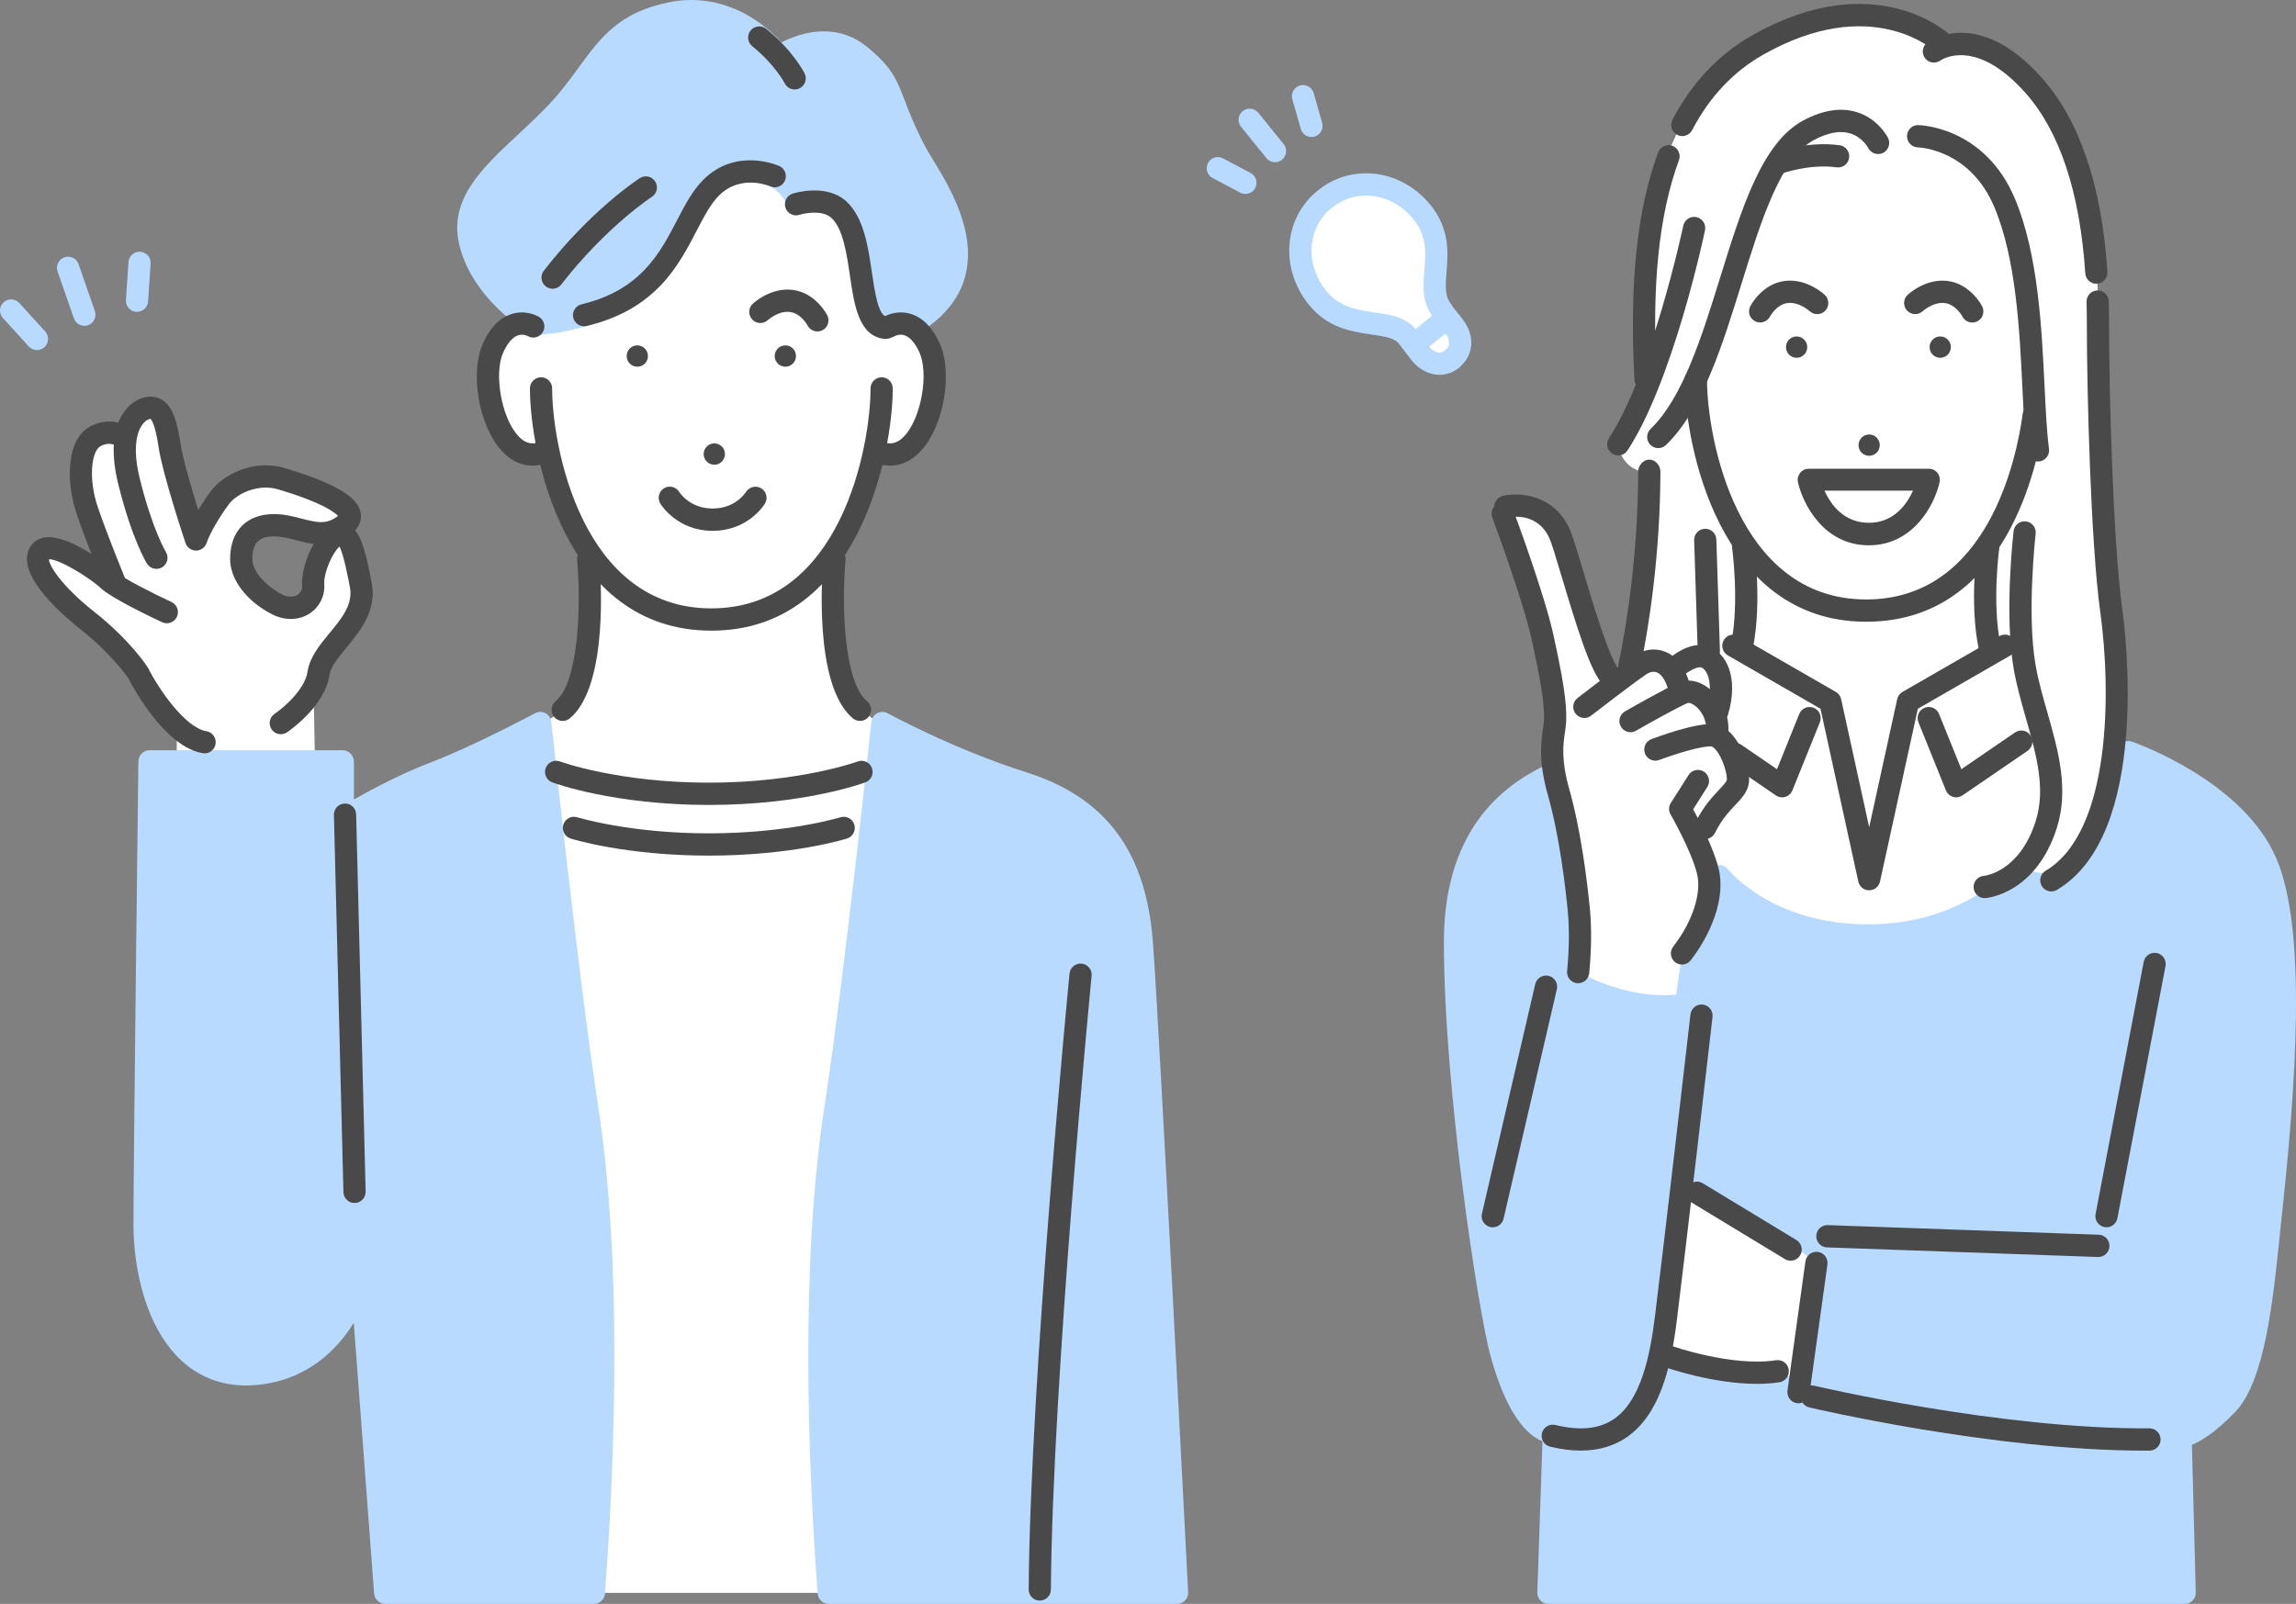 <svg width="395" height="276" viewBox="0 0 395 276" fill="none" xmlns="http://www.w3.org/2000/svg">
<rect x="0" y="0" width="395" height="276" fill="#808080" stroke="none"/>
<g clip-path="url(#clip0_5029_5320)">
<path d="M152.374 56.414C152.374 56.414 152.043 29.255 135.115 26.004C118.187 22.753 91.751 56.176 91.751 56.176C91.751 56.176 84.117 53.066 83.959 66.95C83.8 80.835 94.47 78.137 94.47 78.137C94.47 78.137 96.498 89.675 101.461 95.271C101.461 95.271 104.013 121.252 92.951 124.429L102.183 274.108H143.3L152.376 124.732C152.376 124.732 140.612 122.603 143.919 94.338C143.919 94.338 147.94 88.683 150.448 77.377C150.448 77.377 157.415 81.42 160.439 68.572C163.464 55.722 154.661 53.844 152.376 56.412L152.374 56.414Z" fill="white"/>
<path d="M30.411 124.984V131.078H54.187L53.947 118.38C53.947 118.38 54.657 113.21 58.338 109.961C62.02 106.711 64.336 101.312 59.356 92.223C59.356 92.223 54.95 93.294 54.377 98.66C53.803 104.028 51.985 105.293 47.64 103.989C43.297 102.685 39.035 95.532 44.221 90.962C49.408 86.391 55.272 96.605 60.173 88.719C60.173 88.719 58.824 85.108 50.01 82.874C41.195 80.641 37.709 84.118 33.721 92.827L29.168 76.666C29.168 76.666 26.744 62.939 21.457 75.336C21.457 75.336 16.68 72.912 14.514 78.214C12.348 83.516 19.68 100.079 19.68 100.079C19.68 100.079 9.449 92.284 7.078 94.801C4.706 97.317 11.564 104.399 16.445 107.951C21.326 111.502 26.31 121.783 30.409 124.981L30.411 124.984Z" fill="white"/>
<path d="M335.623 7.738C335.623 7.738 322.665 -3.023 305.915 5.936C289.165 14.894 281.596 27.39 283.088 65.231L278.406 76.448C278.406 76.448 278.707 81.061 283.745 81.331C283.745 81.331 283.496 103.128 279.548 116.327L277.659 116.936C277.659 116.936 275.073 113.789 272.439 105.076C269.806 96.362 270.052 86.081 258.977 87.195C258.977 87.195 267.038 115.199 267.127 123.579C267.215 131.959 270.635 171.694 270.635 171.694C270.635 171.694 289.739 178.595 317.821 173.995C345.903 169.394 362.943 154.582 364.167 126.525C364.167 126.525 364.087 105.741 361.872 88.973C359.659 72.206 360.882 51.897 360.882 51.897C360.882 51.897 362.023 9.017 335.624 7.738H335.623Z" fill="white"/>
<path d="M160.546 27.553C160.013 26.684 159.552 25.933 159.257 25.374C157.356 21.761 156.412 19.284 155.652 17.294C154.284 13.707 153.458 11.541 149.092 8.007C146.95 6.272 144.47 5.393 141.719 5.393C138.7 5.393 136.031 6.478 134.446 7.299C132.225 4.865 126.804 0 118.948 0C117.687 0 116.404 0.129 115.131 0.384C106.493 2.112 103.295 6.492 99.593 11.566C98.06 13.666 96.475 15.838 94.322 18.109C92.651 19.87 90.864 21.534 89.135 23.143C82.959 28.892 77.127 34.323 79.019 42.149C81.293 51.557 90.655 57.109 91.052 57.34C91.347 57.512 91.674 57.595 92.024 57.6C98.555 57.557 110.613 54.026 115.752 46.578C117.36 44.247 118.44 41.817 119.391 39.672C121.264 35.452 122.618 32.402 126.821 31.448C127.584 31.275 128.324 31.185 129.018 31.185C133.379 31.185 135.147 34.681 135.214 34.818C135.553 35.535 136.297 35.965 137.083 35.911C137.424 35.886 137.755 35.872 138.073 35.872C145.02 35.872 146.164 41.867 146.937 49.701C147.718 57.608 151.489 58.271 152.238 58.325C152.284 58.328 152.328 58.33 152.373 58.33C152.928 58.33 153.459 58.086 153.823 57.66C154.188 57.233 154.558 57.043 155.027 57.043C155.597 57.043 156.096 57.318 156.097 57.318C156.713 57.694 157.486 57.691 158.097 57.31C173.09 47.995 164.298 33.668 160.544 27.552L160.546 27.553Z" fill="#B8DAFF"/>
<path d="M94.849 124.229C94.781 123.595 94.405 123.037 93.846 122.738C93.284 122.439 92.614 122.439 92.052 122.738C91.944 122.796 81.22 128.509 74.09 131.201C69.257 133.026 64.023 135.8 60.889 137.57V131.079C60.889 130.02 60.003 129.103 58.948 129.103H25.72C24.674 129.103 23.823 129.976 23.809 131.025C23.802 131.706 22.963 199.339 22.963 210.62C22.963 217.215 24.435 223.759 27.001 228.564C30.778 235.635 36.822 239.051 44.305 238.32C52.91 237.483 58.008 232.238 60.864 227.644L64.362 274.239C64.437 275.239 65.268 276 66.266 276H102.18C103.18 276 104.01 275.239 104.084 274.237C105.821 250.786 107.028 217.218 102.921 190.454C99.509 168.218 94.892 124.665 94.847 124.228L94.849 124.229Z" fill="#B8DAFF"/>
<path d="M204.404 274.011C204.354 273.021 199.34 174.883 198.333 161.98C197.123 146.455 190.2 137.212 176.546 132.892C164.014 128.927 152.837 122.81 152.724 122.749C152.165 122.441 151.486 122.434 150.92 122.732C150.354 123.029 149.973 123.59 149.906 124.229C149.859 124.666 145.244 168.226 141.832 190.462C137.724 217.226 138.932 250.787 140.669 274.239C140.743 275.241 141.573 276.002 142.573 276.002H202.495C203.018 276.002 203.518 275.799 203.88 275.418C204.241 275.038 204.431 274.538 204.404 274.012V274.011Z" fill="#B8DAFF"/>
<path d="M391.617 147.709C385.886 134.384 367.545 127.896 366.768 127.626C366.259 127.45 365.699 127.497 365.227 127.756C364.755 128.016 364.414 128.463 364.288 128.989C364.255 129.128 360.918 142.846 356.329 147.952C354.959 149.475 353.398 150.249 351.688 150.249C349.666 150.249 348.062 149.193 348.056 149.19C347.231 148.622 346.109 148.789 345.484 149.574C345.409 149.668 337.728 159.066 321.378 159.066C305.028 159.066 297.581 149.956 297.273 149.574C296.763 148.934 295.904 148.69 295.138 148.965C294.37 149.241 293.86 149.975 293.871 150.794C293.978 159.747 290.125 163.212 289.978 163.34C289.613 163.644 289.373 164.073 289.307 164.545L288.363 171.156C287.633 171.233 286.884 171.256 286.125 171.256C279.329 171.256 273.07 168.177 270.7 166.851C270.888 165.361 271.302 162.365 272.139 157.155C273.542 148.421 267.968 133.725 267.73 133.102C267.537 132.597 267.14 132.2 266.637 132.004C266.136 131.808 265.574 131.836 265.092 132.077C254.019 137.63 248.406 147.742 248.406 162.131C248.406 187.33 254.322 225.541 256.369 233.121C259.233 243.725 262.903 247.053 265.361 248.023L264.479 274.045C264.461 274.564 264.654 275.056 265.015 275.429C265.374 275.803 265.871 276.001 266.388 276.001H375.851C376.367 276.001 376.861 275.805 377.22 275.435C377.579 275.064 377.775 274.57 377.76 274.053L377.093 248.64C378.67 247.981 381.192 246.466 384.532 242.992C389.635 237.681 391.055 223.822 392.197 212.686C392.311 211.568 392.421 210.497 392.529 209.49C394.925 187.284 396.987 160.196 391.617 147.71V147.709Z" fill="#B8DAFF"/>
<path d="M311.063 218.479L289.986 204.868L287.379 231.997C287.379 231.997 293.186 236.088 309.207 234.779L311.061 218.479H311.063Z" fill="white"/>
<path d="M303.152 236.954C291.23 236.954 286.48 233.704 286.284 233.565C285.721 233.169 285.414 232.5 285.479 231.813L288.085 204.683C288.149 204.017 288.553 203.434 289.152 203.141C289.751 202.85 290.459 202.893 291.019 203.255L312.096 216.865C312.707 217.26 313.043 217.969 312.96 218.695L311.104 234.995C311 235.904 310.27 236.613 309.361 236.687C307.212 236.863 305.123 236.953 303.151 236.953L303.152 236.954ZM289.404 230.902C291.138 231.675 295.417 233.122 303.151 233.122C304.54 233.122 305.993 233.076 307.488 232.983L309.029 219.448L291.585 208.182L289.403 230.902H289.404Z" fill="white"/>
<path d="M321.057 106.993C295.581 106.993 289.848 76.122 289.848 65.308C289.848 64.249 290.703 63.391 291.758 63.391C292.813 63.391 293.669 64.249 293.669 65.308C293.669 75.128 298.701 103.158 321.058 103.158C342.064 103.158 346.989 78.639 347.996 71.124C348.136 70.075 349.098 69.34 350.145 69.479C351.191 69.62 351.924 70.586 351.783 71.635C350.67 79.928 345.164 106.991 321.058 106.991L321.057 106.993Z" fill="#494949"/>
<path d="M335.601 59.449C335.445 58.447 334.509 57.765 333.512 57.922C332.514 58.079 331.832 59.018 331.987 60.02C332.144 61.022 333.079 61.706 334.078 61.55C335.076 61.393 335.76 60.454 335.601 59.451V59.449Z" fill="#494949"/>
<path d="M323.375 76.317C323.218 75.315 322.282 74.633 321.285 74.79C320.287 74.947 319.605 75.886 319.76 76.887C319.917 77.89 320.853 78.573 321.85 78.417C322.848 78.26 323.532 77.321 323.373 76.317H323.375Z" fill="#494949"/>
<path d="M307.28 59.449C307.437 58.447 308.373 57.765 309.37 57.922C310.368 58.079 311.05 59.018 310.895 60.02C310.738 61.022 309.802 61.706 308.804 61.55C307.804 61.393 307.124 60.454 307.28 59.451V59.449Z" fill="#494949"/>
<path d="M339.308 55.504C338.614 55.504 337.946 55.123 337.607 54.461C337.603 54.451 336.493 52.396 334.593 52.155C332.595 51.903 330.811 53.528 330.792 53.545C330.021 54.261 328.814 54.22 328.096 53.451C327.378 52.682 327.41 51.48 328.171 50.755C328.295 50.637 331.25 47.871 335.071 48.352C338.99 48.849 340.926 52.556 341.006 52.713C341.487 53.656 341.115 54.812 340.178 55.294C339.899 55.437 339.601 55.505 339.308 55.505V55.504Z" fill="#494949"/>
<path d="M302.808 55.495C302.512 55.495 302.211 55.424 301.929 55.278C301 54.791 300.631 53.649 301.111 52.711C301.191 52.554 303.128 48.847 307.045 48.35C310.862 47.869 313.821 50.637 313.945 50.753C314.71 51.483 314.741 52.696 314.016 53.463C313.291 54.227 312.089 54.262 311.323 53.542C311.279 53.501 309.514 51.903 307.523 52.153C305.625 52.394 304.514 54.451 304.503 54.471C304.158 55.121 303.493 55.494 302.807 55.494L302.808 55.495Z" fill="#494949"/>
<path d="M342.261 113.076C341.372 113.076 340.576 112.45 340.391 111.544C338.798 103.762 340.129 94.047 340.187 93.638C340.335 92.589 341.299 91.864 342.344 92.007C343.39 92.153 344.117 93.122 343.969 94.171C343.957 94.266 342.675 103.649 344.132 110.774C344.344 111.81 343.679 112.825 342.645 113.037C342.515 113.064 342.386 113.078 342.259 113.078L342.261 113.076Z" fill="#494949"/>
<path d="M299.715 112.943C299.591 112.943 299.466 112.93 299.339 112.905C298.304 112.697 297.633 111.687 297.84 110.649C299.26 103.525 297.991 94.264 297.978 94.171C297.831 93.124 298.56 92.154 299.604 92.007C300.649 91.859 301.615 92.589 301.762 93.638C301.818 94.044 303.133 103.644 301.586 111.403C301.405 112.313 300.607 112.944 299.715 112.944V112.943Z" fill="#494949"/>
<path d="M285.284 77.115C284.783 77.115 284.281 76.918 283.905 76.525C283.174 75.761 283.199 74.548 283.961 73.815C289.502 68.482 292.792 57.881 295.976 47.63C299.656 35.774 303.133 24.575 310.167 20.77C313.587 18.919 316.741 18.434 319.537 19.326C323.178 20.49 324.754 23.612 324.82 23.744C325.288 24.693 324.901 25.842 323.956 26.313C323.015 26.781 321.878 26.398 321.404 25.46C321.371 25.399 320.398 23.601 318.33 22.964C316.569 22.42 314.432 22.816 311.981 24.144C306.318 27.207 302.915 38.17 299.623 48.77C296.297 59.484 292.856 70.564 286.607 76.582C286.237 76.939 285.761 77.115 285.284 77.115Z" fill="#494949"/>
<path d="M350.614 79.414C349.671 79.414 348.851 78.715 348.724 77.752C348.318 74.707 348.136 70.972 347.926 66.645C347.448 56.815 346.851 44.581 343.125 35.688C338.962 25.753 330.303 25.372 329.937 25.361C328.886 25.33 328.054 24.451 328.081 23.395C328.107 22.341 328.94 21.503 330.026 21.528C330.491 21.539 341.496 21.909 346.647 34.203C350.635 43.72 351.249 56.328 351.741 66.459C351.948 70.7 352.127 74.361 352.509 77.246C352.65 78.295 351.915 79.259 350.87 79.4C350.783 79.411 350.697 79.416 350.614 79.416V79.414Z" fill="#494949"/>
<path d="M305.916 29.961C305.132 29.961 304.397 29.474 304.117 28.692C303.761 27.697 304.275 26.6 305.266 26.242C305.494 26.158 310.932 24.225 316.49 24.996C317.535 25.141 318.264 26.108 318.12 27.157C317.976 28.206 317.014 28.939 315.965 28.794C311.361 28.154 306.604 29.832 306.556 29.85C306.344 29.927 306.126 29.961 305.913 29.961H305.916Z" fill="#494949"/>
<path d="M278.404 78.365C278.045 78.365 277.682 78.263 277.359 78.051C276.476 77.47 276.23 76.281 276.81 75.396C284.224 64.056 289.536 39.091 289.59 38.841C289.807 37.806 290.818 37.141 291.853 37.363C292.884 37.582 293.546 38.599 293.328 39.634C293.107 40.686 287.815 65.555 280.005 77.5C279.638 78.062 279.028 78.365 278.406 78.365H278.404Z" fill="#494949"/>
<path d="M341.444 154.554C340.457 154.554 339.62 153.791 339.541 152.786C339.458 151.73 340.245 150.809 341.297 150.725C341.527 150.702 347.433 150.018 350.206 141.339C351.996 135.734 350.324 129.866 348.552 123.655C347.758 120.869 346.936 117.991 346.432 115.093C344.8 105.727 346.35 91.99 346.416 91.408C346.537 90.358 347.48 89.6 348.532 89.724C349.581 89.845 350.331 90.795 350.211 91.847C350.195 91.984 348.659 105.617 350.195 114.432C350.665 117.129 351.458 119.91 352.225 122.598C354.074 129.086 355.988 135.795 353.844 142.506C350.256 153.74 341.946 154.517 341.593 154.544C341.543 154.547 341.493 154.55 341.442 154.55L341.444 154.554Z" fill="#494949"/>
<path d="M352.908 153.404C352.254 153.404 351.618 153.067 351.262 152.462C350.726 151.551 351.027 150.376 351.933 149.837C363.29 143.094 363.184 118.694 361.329 105.341C359.696 93.58 359.019 67.422 359.019 56.03C359.019 54.591 359.003 53.256 358.969 51.947C358.941 50.889 359.775 50.009 360.829 49.981C361.886 49.945 362.76 50.789 362.789 51.848C362.823 53.188 362.84 54.556 362.84 56.03C362.84 67.327 363.508 93.236 365.115 104.811C365.662 108.749 369.993 143.569 353.879 153.135C353.574 153.316 353.238 153.402 352.908 153.402V153.404Z" fill="#494949"/>
<path d="M360.653 48.828C359.655 48.828 358.816 48.051 358.749 47.039C357.826 33.093 354.367 22.65 348.464 15.998C339.894 6.342 334.053 10.248 333.808 10.421C332.949 11.021 331.761 10.825 331.153 9.975C330.545 9.124 330.719 7.946 331.559 7.323C331.911 7.06 340.324 1.062 351.316 13.449C357.796 20.753 361.58 31.968 362.56 46.785C362.63 47.842 361.832 48.755 360.78 48.825C360.737 48.828 360.694 48.83 360.652 48.83L360.653 48.828Z" fill="#494949"/>
<path d="M280.304 116.695C280.176 116.695 280.046 116.683 279.916 116.656C278.883 116.441 278.218 115.426 278.433 114.39C279.958 107.001 281.786 95.104 281.836 81.163C281.839 80.106 282.695 79.09 283.747 79.09H283.753C284.808 79.09 285.66 80.117 285.657 81.177C285.605 95.438 283.736 107.526 282.176 115.086C281.989 115.992 281.193 116.697 280.308 116.697L280.304 116.695Z" fill="#494949"/>
<path d="M283.086 67.148C282.076 67.148 281.232 66.354 281.18 65.33C280.319 48.594 281.616 36.17 285.26 26.231C285.624 25.237 286.722 24.727 287.713 25.093C288.704 25.458 289.21 26.561 288.846 27.555C285.387 36.99 284.164 48.93 284.997 65.132C285.051 66.189 284.241 67.09 283.188 67.145C283.155 67.145 283.12 67.146 283.087 67.146L283.086 67.148Z" fill="#494949"/>
<path d="M289.418 23.417C289.119 23.417 288.816 23.346 288.534 23.198C287.6 22.708 287.238 21.548 287.729 20.611C291.059 14.232 295.687 9.334 301.484 6.057C322.604 -5.884 335.183 5.692 335.709 6.19C336.474 6.918 336.509 8.131 335.785 8.9C335.061 9.668 333.857 9.702 333.089 8.98C332.636 8.559 321.922 -1.098 303.361 9.397C298.216 12.305 294.096 16.677 291.114 22.39C290.773 23.044 290.108 23.417 289.42 23.417H289.418Z" fill="#494949"/>
<path d="M293.984 114.004C292.957 114.004 292.109 113.187 292.076 112.149L291.46 92.972C291.426 91.915 292.253 91.029 293.308 90.995C294.366 90.96 295.245 91.79 295.278 92.849L295.894 112.024C295.929 113.083 295.101 113.967 294.046 114.001C294.026 114.001 294.004 114.001 293.984 114.001V114.004Z" fill="#494949"/>
<path d="M271.506 169.202C271.435 169.202 271.365 169.199 271.293 169.19C270.244 169.073 269.488 168.127 269.604 167.074C269.611 167.022 270.186 161.689 269.741 157.029C269.31 152.509 268.289 143.877 266.305 136.864C264.647 131.001 265.111 127.816 265.448 125.49C265.531 124.919 265.603 124.427 265.623 123.99C265.767 121.102 264.963 116.723 263.528 110.135C262.048 103.344 256.784 89.198 256.731 89.057C256.361 88.066 256.863 86.96 257.85 86.589C258.838 86.218 259.94 86.72 260.31 87.714C260.531 88.303 265.722 102.259 267.26 109.316C268.8 116.385 269.604 120.847 269.438 124.178C269.407 124.797 269.321 125.402 269.227 126.042C268.923 128.136 268.543 130.742 269.979 135.815C272.045 143.121 273.098 152.012 273.543 156.661C274.026 161.724 273.427 167.26 273.402 167.494C273.294 168.476 272.467 169.199 271.506 169.199V169.202Z" fill="#494949"/>
<path d="M289.362 165.986C288.951 165.986 288.537 165.854 288.188 165.58C287.355 164.929 287.208 163.724 287.857 162.889C291.194 158.597 292.797 153.655 291.94 150.299C290.899 146.221 287.442 140.227 287.407 140.167C287.048 139.546 287.064 138.775 287.448 138.171L290.501 133.371C291.069 132.478 292.25 132.217 293.139 132.788C294.028 133.357 294.29 134.543 293.721 135.435L291.283 139.266C292.382 141.271 294.735 145.801 295.639 149.349C297.023 154.769 294.081 161.115 290.866 165.248C290.49 165.733 289.928 165.986 289.359 165.986H289.362Z" fill="#494949"/>
<path d="M293.334 144.387C293.047 144.387 292.755 144.323 292.481 144.184C291.537 143.711 291.155 142.56 291.627 141.613C293.047 138.763 294.639 137.077 295.801 135.847C296.415 135.196 297.052 134.521 297.083 134.213C297.172 133.321 296.443 130.537 295.216 129.07C294.821 128.598 294.526 128.458 294.415 128.449C292.799 128.328 288.213 129.742 285.459 130.781C284.473 131.156 283.369 130.655 282.998 129.663C282.626 128.672 283.125 127.566 284.112 127.194C285.351 126.725 291.677 124.399 294.699 124.625C295.569 124.69 296.871 125.086 298.143 126.602C300.006 128.829 301.085 132.599 300.887 134.592C300.727 136.204 299.682 137.311 298.577 138.481C297.523 139.597 296.211 140.985 295.045 143.326C294.71 143.997 294.036 144.386 293.335 144.386L293.334 144.387Z" fill="#494949"/>
<path d="M295.423 127.841C295.369 127.841 295.316 127.84 295.261 127.835C294.209 127.747 293.429 126.821 293.517 125.765C293.675 123.872 292.654 122.22 291.573 121.424C290.941 120.959 290.487 120.921 290.393 120.959C288.653 121.673 283.355 124.66 281.46 125.75C280.544 126.278 279.377 125.959 278.853 125.04C278.328 124.122 278.645 122.952 279.56 122.425C279.847 122.26 286.617 118.367 288.946 117.411C290.429 116.802 292.209 117.139 293.833 118.334C296.202 120.077 297.572 123.12 297.324 126.086C297.241 127.086 296.405 127.843 295.423 127.843V127.841Z" fill="#494949"/>
<path d="M272.573 123.552C272.001 123.552 271.437 123.296 271.059 122.807C270.413 121.969 270.568 120.765 271.402 120.117C271.703 119.885 278.794 114.391 281.109 112.846C282.815 111.709 284.784 111.461 286.511 112.165C288.022 112.78 290.016 114.402 290.925 118.628C291.147 119.663 290.492 120.682 289.461 120.905C288.429 121.13 287.412 120.471 287.19 119.438C286.76 117.447 285.989 116.091 285.072 115.718C284.332 115.416 283.595 115.791 283.222 116.041C281.019 117.511 273.808 123.098 273.735 123.153C273.387 123.422 272.976 123.552 272.568 123.552H272.573Z" fill="#494949"/>
<path d="M295.445 124.396C295.266 124.396 295.083 124.371 294.903 124.317C293.89 124.018 293.313 122.95 293.613 121.936C294.837 117.785 293.782 115.259 292.683 114.858C292.048 114.626 290.296 115.58 289.271 116.526C288.495 117.241 287.287 117.191 286.572 116.411C285.859 115.631 285.909 114.418 286.686 113.702C287.349 113.092 290.818 110.101 293.989 111.257C296.929 112.329 299.212 116.47 297.277 123.026C297.031 123.859 296.271 124.399 295.447 124.399L295.445 124.396Z" fill="#494949"/>
<path d="M277.657 118.854C277.378 118.854 277.096 118.793 276.828 118.664C274.445 117.51 272.492 112.06 268.74 99.47C267.814 96.362 266.939 93.427 266.517 92.532C264.419 88.078 259.914 88.951 259.408 89.066C258.386 89.297 257.359 88.656 257.122 87.629C256.886 86.603 257.512 85.578 258.534 85.334C261.274 84.68 267.193 84.997 269.972 90.895C270.492 91.999 271.198 94.337 272.402 98.372C273.902 103.407 277.015 113.851 278.579 115.259C279.464 115.745 279.825 116.849 279.38 117.774C279.051 118.458 278.369 118.858 277.657 118.858V118.854Z" fill="#494949"/>
<path d="M321.502 93.839C313.757 93.839 310.146 86.732 309.32 82.973C309.196 82.405 309.334 81.822 309.696 81.369C310.058 80.916 310.607 80.661 311.185 80.661H331.82C332.399 80.661 332.947 80.916 333.309 81.367C333.671 81.82 333.809 82.41 333.686 82.976C332.858 86.734 329.248 93.838 321.502 93.838V93.839ZM313.876 84.436C314.944 86.795 317.199 89.966 321.502 89.966C325.805 89.966 328.037 86.795 329.115 84.436H313.876Z" fill="#494949"/>
<path d="M214.257 33.374C213.956 33.374 213.652 33.302 213.366 33.153L208.618 30.639C207.686 30.145 207.328 28.986 207.821 28.05C208.313 27.113 209.47 26.756 210.402 27.25L215.15 29.763C216.083 30.257 216.44 31.416 215.948 32.354C215.606 33.005 214.943 33.376 214.257 33.376V33.374Z" fill="#B8DAFF"/>
<path d="M219.353 27.92C218.796 27.92 218.244 27.678 217.868 27.211L213.511 21.818C212.846 20.995 212.972 19.787 213.791 19.122C214.611 18.455 215.813 18.583 216.478 19.404L220.835 24.797C221.5 25.619 221.375 26.826 220.555 27.492C220.201 27.78 219.776 27.92 219.353 27.92Z" fill="#B8DAFF"/>
<path d="M225.624 23.576C224.793 23.576 224.028 23.027 223.788 22.185L222.334 17.08C222.044 16.061 222.632 15.001 223.646 14.71C224.661 14.421 225.718 15.009 226.008 16.026L227.462 21.132C227.752 22.149 227.165 23.211 226.151 23.502C225.975 23.552 225.798 23.577 225.624 23.577V23.576Z" fill="#B8DAFF"/>
<path d="M249.845 61.739C251.682 60.265 251.561 57.911 250.091 56.069L248.056 53.515L248.113 53.471C244.67 49.152 249.779 42.96 244.685 36.57C240.496 31.317 233.172 30.051 227.935 34.252C222.698 38.454 222.416 45.903 226.603 51.157C231.697 57.547 239.503 54.07 242.377 58.23L244.315 60.779C245.785 62.623 248.025 63.236 249.863 61.761L249.843 61.737L249.845 61.739Z" fill="white"/>
<path d="M247.64 64.502C245.861 64.502 244.106 63.581 242.825 61.978L240.859 59.392C240.842 59.37 240.825 59.347 240.809 59.323C240.033 58.2 238.458 57.922 235.95 57.56C232.583 57.074 228.392 56.472 225.111 52.356C220.125 46.099 220.842 37.49 226.741 32.756C229.132 30.837 231.991 29.823 235.007 29.823C239.293 29.823 243.364 31.845 246.176 35.373C249.444 39.473 249.118 43.529 248.856 46.788C248.651 49.349 248.576 50.984 249.604 52.273C249.715 52.413 249.805 52.565 249.872 52.725L251.582 54.871C252.593 56.138 253.139 57.629 253.117 59.07C253.093 60.571 252.465 61.944 251.339 62.975C251.256 63.079 251.162 63.173 251.059 63.257C250.045 64.07 248.863 64.501 247.642 64.501L247.64 64.502ZM243.922 57.098L245.836 59.617C246.601 60.575 247.612 60.956 248.466 60.413C248.523 60.352 248.585 60.295 248.651 60.242C249.079 59.899 249.289 59.496 249.297 59.012C249.305 58.461 249.057 57.842 248.599 57.268L246.563 54.712C246.436 54.553 246.338 54.377 246.267 54.19C244.623 51.768 244.839 49.083 245.048 46.482C245.287 43.498 245.515 40.681 243.192 37.768C241.109 35.156 238.126 33.657 235.005 33.657C232.865 33.657 230.832 34.381 229.127 35.751C224.9 39.143 224.447 45.384 228.094 49.962C230.43 52.892 233.511 53.337 236.492 53.767C239.276 54.168 242.154 54.583 243.921 57.101L243.922 57.098Z" fill="#B8DAFF"/>
<path d="M243.323 61.167C242.761 61.167 242.207 60.92 241.83 60.448C241.172 59.621 241.305 58.414 242.128 57.754L247.606 53.356C248.431 52.696 249.633 52.829 250.291 53.655C250.95 54.482 250.817 55.689 249.994 56.349L244.515 60.747C244.163 61.028 243.741 61.167 243.323 61.167Z" fill="#B8DAFF"/>
<path d="M122.379 108.526C96.904 108.526 91.17 77.656 91.17 66.841C91.17 65.783 92.026 64.924 93.081 64.924C94.135 64.924 94.991 65.783 94.991 66.841C94.991 76.66 100.023 104.692 122.379 104.692C144.735 104.692 149.767 76.662 149.767 66.841C149.767 65.783 150.623 64.924 151.678 64.924C152.733 64.924 153.588 65.783 153.588 66.841C153.588 77.656 147.855 108.526 122.379 108.526Z" fill="#494949"/>
<path d="M153.161 80.136C152.319 80.136 151.458 79.969 150.593 79.633C149.61 79.249 149.123 78.137 149.505 77.151C149.888 76.163 150.996 75.676 151.979 76.059C152.811 76.383 154.09 76.632 155.581 75.043C158.468 71.964 159.846 64.281 158.165 60.621C157.43 59.018 156.553 58.009 155.628 57.703C154.75 57.413 153.995 57.818 153.963 57.836C153.059 58.383 151.902 58.081 151.357 57.175C150.811 56.267 151.118 55.08 152.021 54.534C152.241 54.402 154.231 53.262 156.708 54.026C158.745 54.654 160.402 56.334 161.634 59.018C163.993 64.157 162.372 73.397 158.361 77.671C156.833 79.301 155.043 80.136 153.159 80.136H153.161Z" fill="#494949"/>
<path d="M91.595 80.136C89.711 80.136 87.921 79.301 86.393 77.672C82.382 73.395 80.761 64.155 83.119 59.019C84.351 56.335 86.009 54.656 88.047 54.026C90.525 53.261 92.515 54.402 92.735 54.535C93.638 55.082 93.929 56.26 93.384 57.166C92.844 58.064 91.689 58.358 90.788 57.834C90.719 57.798 89.979 57.422 89.127 57.705C88.202 58.01 87.324 59.02 86.589 60.623C84.909 64.283 86.286 71.967 89.175 75.047C90.664 76.634 91.943 76.387 92.776 76.061C93.758 75.679 94.867 76.166 95.249 77.153C95.631 78.139 95.144 79.251 94.161 79.634C93.297 79.973 92.435 80.138 91.594 80.138L91.595 80.136Z" fill="#494949"/>
<path d="M136.92 60.983C136.763 59.981 135.827 59.298 134.83 59.456C133.832 59.613 133.15 60.552 133.305 61.554C133.462 62.556 134.398 63.24 135.395 63.084C136.393 62.927 137.076 61.988 136.918 60.984L136.92 60.983Z" fill="#494949"/>
<path d="M124.695 77.851C124.538 76.849 123.603 76.166 122.606 76.324C121.607 76.481 120.925 77.42 121.081 78.422C121.237 79.425 122.173 80.108 123.172 79.952C124.17 79.795 124.853 78.856 124.695 77.853V77.851Z" fill="#494949"/>
<path d="M107.837 60.983C107.994 59.981 108.929 59.298 109.926 59.456C110.925 59.613 111.607 60.552 111.451 61.554C111.295 62.556 110.359 63.24 109.36 63.084C108.362 62.927 107.68 61.988 107.837 60.984V60.983Z" fill="#494949"/>
<path d="M122.599 91.345C116.464 91.345 113.705 86.836 113.591 86.644C113.05 85.735 113.345 84.559 114.249 84.015C115.155 83.472 116.328 83.768 116.87 84.677C116.933 84.776 118.685 87.511 122.599 87.511C126.513 87.511 128.267 84.776 128.339 84.66C128.895 83.768 130.068 83.485 130.961 84.034C131.855 84.582 132.146 85.742 131.609 86.644C131.494 86.836 128.736 91.345 122.599 91.345Z" fill="#494949"/>
<path d="M140.627 57.037C139.933 57.037 139.263 56.656 138.926 55.994C138.922 55.984 137.81 53.929 135.912 53.688C133.912 53.435 132.13 55.061 132.111 55.078C131.34 55.794 130.133 55.753 129.415 54.986C128.697 54.217 128.727 53.015 129.49 52.29C129.614 52.172 132.57 49.406 136.39 49.887C140.309 50.384 142.244 54.091 142.324 54.248C142.806 55.19 142.434 56.346 141.497 56.829C141.218 56.972 140.92 57.04 140.627 57.04V57.037Z" fill="#494949"/>
<path d="M95.063 49.685C94.654 49.685 94.24 49.553 93.892 49.281C93.059 48.632 92.909 47.427 93.556 46.592C101.688 36.102 109.742 30.866 110.08 30.649C110.967 30.078 112.149 30.337 112.72 31.229C113.289 32.121 113.03 33.305 112.143 33.876C112.065 33.925 104.276 39.008 96.572 48.945C96.196 49.431 95.632 49.685 95.063 49.685Z" fill="#494949"/>
<path d="M100.482 56.151C99.617 56.151 98.835 55.558 98.625 54.679C98.38 53.649 99.013 52.615 100.04 52.37C110.219 49.937 113.54 43.553 116.468 37.919C117.846 35.271 119.149 32.767 121.034 30.899C126.647 25.336 133.762 28.433 134.063 28.566C135.025 28.999 135.458 30.133 135.028 31.098C134.599 32.062 133.475 32.498 132.513 32.069C132.281 31.97 127.442 29.938 123.721 33.624C122.262 35.071 121.147 37.212 119.859 39.692C116.715 45.736 112.802 53.259 100.927 56.098C100.778 56.132 100.629 56.15 100.484 56.15L100.482 56.151Z" fill="#494949"/>
<path d="M152.376 58.331C152.312 58.331 152.246 58.328 152.18 58.32C147.752 57.867 146.976 52.579 146.225 47.465C145.664 43.648 145.029 39.321 143.029 37.492C141.523 36.114 138.545 36.65 137.525 36.974C136.52 37.292 135.446 36.737 135.126 35.73C134.807 34.724 135.354 33.648 136.355 33.324C136.59 33.248 142.144 31.496 145.602 34.657C148.609 37.407 149.351 42.454 150.004 46.905C150.492 50.225 151.099 54.355 152.567 54.504C153.617 54.613 154.381 55.553 154.274 56.606C154.174 57.593 153.343 58.329 152.376 58.329V58.331Z" fill="#494949"/>
<path d="M136.71 15.395C136.013 15.395 135.342 15.011 135.005 14.344C134.985 14.303 133.333 11.121 129.414 7.951C128.593 7.285 128.464 6.079 129.127 5.255C129.79 4.431 130.992 4.302 131.814 4.967C136.422 8.698 138.337 12.46 138.417 12.617C138.891 13.562 138.511 14.715 137.568 15.19C137.294 15.329 137 15.395 136.712 15.395H136.71Z" fill="#494949"/>
<path d="M96.808 124.063C96.258 124.063 95.712 123.828 95.335 123.368C94.662 122.552 94.777 121.344 95.59 120.669C99.6 117.345 99.985 104.007 99.288 96.381C99.191 95.327 99.965 94.393 101.015 94.297C102.073 94.195 102.996 94.975 103.092 96.03C103.296 98.256 104.887 117.936 98.024 123.625C97.668 123.92 97.237 124.063 96.808 124.063Z" fill="#494949"/>
<path d="M147.949 124.063C147.519 124.063 147.09 123.92 146.733 123.625C139.872 117.934 141.461 98.256 141.665 96.03C141.762 94.977 142.693 94.195 143.742 94.297C144.792 94.393 145.566 95.326 145.469 96.381C144.773 104.009 145.162 117.351 149.165 120.671C149.979 121.346 150.093 122.554 149.421 123.37C149.043 123.829 148.498 124.065 147.947 124.065L147.949 124.063Z" fill="#494949"/>
<path d="M48.307 126.347C47.689 126.347 47.083 126.047 46.714 125.492C46.13 124.611 46.368 123.422 47.246 122.835C48.667 121.879 52.454 118.712 52.915 115.558C53.276 113.092 55 111.002 56.667 108.982C58.771 106.436 60.757 104.03 60.202 101.084C59.925 99.61 59.138 95.433 58.401 94.058C57.18 95.134 55.642 98.6 55.785 100.588C55.923 102.54 54.976 104.439 53.312 105.543C51.445 106.782 49 106.839 46.774 105.695C42.409 103.449 39.587 99.723 39.587 96.2C39.587 91.358 42.416 88.467 47.155 88.467C48.912 88.467 50.506 88.882 51.912 89.25C54.641 89.963 56.155 90.268 58.08 88.843C58.106 88.824 58.13 88.805 58.15 88.788C57.646 88.219 55.587 86.514 47.846 84.213C44.349 83.175 40.702 84.998 39.416 86.715C37.736 88.956 36.068 91.847 35.538 93.439C35.278 94.219 34.548 94.747 33.727 94.747C32.905 94.747 32.176 94.22 31.915 93.44C31.755 92.962 27.993 81.677 27.284 76.956C26.683 72.93 26.044 72.201 25.883 72.08C25.875 72.084 25.849 72.085 25.808 72.091C25.455 72.148 24.867 72.481 24.367 73.24C23.662 74.312 22.687 76.937 24.076 82.489C26.273 91.275 28.509 94.925 28.53 94.961C29.088 95.856 28.82 97.039 27.93 97.602C27.04 98.165 25.866 97.902 25.302 97.012C25.198 96.848 22.742 92.91 20.37 83.422C18.714 76.796 19.895 73.079 21.179 71.127C22.198 69.58 23.665 68.551 25.206 68.304C26.283 68.131 27.292 68.364 28.125 68.976C29.831 70.229 30.534 72.843 31.064 76.387C31.457 79.001 32.954 84.074 34.109 87.775C34.85 86.544 35.653 85.356 36.363 84.409C38.299 81.827 43.476 78.919 48.931 80.537C59.931 83.808 61.721 86.391 62.052 88.275C62.168 88.937 62.161 90.112 61.099 91.262C62.331 92.739 63.052 95.568 63.958 100.373C64.846 105.09 61.944 108.605 59.611 111.43C58.218 113.117 56.903 114.71 56.697 116.115C55.893 121.61 49.631 125.847 49.365 126.025C49.039 126.242 48.672 126.346 48.308 126.346L48.307 126.347ZM47.153 92.303C45.3 92.303 43.407 92.767 43.407 96.202C43.407 98.206 45.554 100.763 48.514 102.285C49.511 102.797 50.49 102.819 51.202 102.347C51.725 101.999 52.012 101.446 51.971 100.865C51.823 98.81 52.641 95.892 53.975 93.605C52.921 93.478 51.912 93.214 50.948 92.962C49.648 92.622 48.421 92.303 47.153 92.303Z" fill="#494949"/>
<path d="M35.201 129.639C35.099 129.639 34.996 129.631 34.892 129.614C28.419 128.555 22.945 118.394 22.127 116.807C21.776 116.283 19.132 112.469 13.82 108.27C11.155 106.161 4.926 100.796 4.649 96.507C4.572 95.313 4.939 94.261 5.713 93.467C9.553 89.522 19.836 98.305 19.934 98.399C21.122 99.5 26.434 102.174 29.503 103.599C30.461 104.044 30.878 105.182 30.434 106.143C29.991 107.104 28.855 107.523 27.898 107.078C26.482 106.419 19.317 103.043 17.343 101.214C15.277 99.3 10.044 96.139 8.431 96.243C8.37 97.207 10.491 100.755 16.185 105.26C22.428 110.195 25.273 114.624 25.39 114.809C25.422 114.86 25.453 114.913 25.48 114.967C27.464 118.858 31.942 125.248 35.505 125.831C36.546 126.001 37.253 126.987 37.084 128.032C36.932 128.972 36.12 129.641 35.201 129.641V129.639Z" fill="#494949"/>
<path d="M19.684 101.999C18.935 101.999 18.222 101.553 17.918 100.813C17.794 100.513 14.86 93.384 13.194 88.458C11.303 82.863 11.427 75.707 15.377 73.464C18.52 71.675 21.43 72.859 22.653 73.842C23.477 74.502 23.611 75.709 22.951 76.536C22.297 77.355 21.111 77.492 20.288 76.852C20.131 76.737 18.872 75.882 17.259 76.799C15.719 77.675 15.187 82.42 16.811 87.226C18.437 92.033 21.418 99.275 21.448 99.348C21.85 100.326 21.387 101.446 20.412 101.851C20.173 101.951 19.926 101.998 19.683 101.998L19.684 101.999Z" fill="#494949"/>
<path d="M6.358 60.244C5.839 60.244 5.324 60.033 4.947 59.619L0.499 54.728C-0.212 53.945 -0.156 52.734 0.623 52.02C1.404 51.307 2.61 51.362 3.322 52.144L7.77 57.035C8.482 57.819 8.427 59.03 7.647 59.744C7.28 60.079 6.819 60.244 6.36 60.244H6.358Z" fill="#B8DAFF"/>
<path d="M14.517 56.069C13.727 56.069 12.988 55.574 12.713 54.783L9.91 46.725C9.562 45.725 10.089 44.632 11.084 44.283C12.081 43.934 13.17 44.462 13.517 45.461L16.319 53.52C16.667 54.519 16.141 55.612 15.145 55.961C14.937 56.035 14.724 56.069 14.515 56.069H14.517Z" fill="#B8DAFF"/>
<path d="M23.572 53.665C23.528 53.665 23.486 53.665 23.442 53.66C22.389 53.588 21.594 52.674 21.665 51.618L22.102 45.106C22.172 44.049 23.075 43.253 24.136 43.322C25.188 43.393 25.984 44.307 25.914 45.364L25.477 51.876C25.409 52.889 24.569 53.665 23.572 53.665Z" fill="#B8DAFF"/>
<path d="M60.992 207.018C59.959 207.018 59.109 206.191 59.083 205.15L57.448 140.243C57.421 139.186 58.255 138.305 59.31 138.279C60.387 138.249 61.241 139.089 61.268 140.147L62.903 205.054C62.929 206.111 62.095 206.992 61.04 207.018C61.025 207.018 61.008 207.018 60.992 207.018Z" fill="#494949"/>
<path d="M178.881 275.44H178.867C177.812 275.432 176.963 274.569 176.971 273.511C177.233 237.209 183.929 168.24 183.996 167.546C184.098 166.493 185.03 165.722 186.084 165.826C187.134 165.93 187.902 166.867 187.799 167.921C187.731 168.611 181.052 237.409 180.792 273.537C180.784 274.591 179.93 275.44 178.881 275.44Z" fill="#494949"/>
<path d="M121.945 138.519C105.613 138.519 95.435 134.793 95.009 134.634C94.02 134.265 93.517 133.162 93.883 132.17C94.25 131.177 95.349 130.669 96.34 131.04C96.437 131.077 106.354 134.686 121.944 134.686C137.533 134.686 147.451 131.077 147.549 131.04C148.538 130.674 149.637 131.18 150.004 132.171C150.371 133.164 149.868 134.265 148.88 134.634C148.455 134.793 138.276 138.519 121.945 138.519Z" fill="#494949"/>
<path d="M121.945 147.24C107.681 147.24 98.552 144.42 98.171 144.299C97.165 143.983 96.604 142.907 96.92 141.897C97.236 140.888 98.306 140.325 99.315 140.642C99.402 140.669 108.313 143.407 121.946 143.407C135.58 143.407 144.489 140.669 144.577 140.642C145.586 140.325 146.655 140.888 146.972 141.897C147.288 142.907 146.727 143.983 145.721 144.299C145.338 144.42 136.21 147.24 121.948 147.24H121.945Z" fill="#494949"/>
<path d="M336.543 137.21C336.358 137.21 336.172 137.183 335.99 137.128C335.437 136.96 334.99 136.55 334.772 136.013L330.048 124.299C329.653 123.318 330.125 122.201 331.103 121.803C332.084 121.405 333.194 121.88 333.59 122.862L337.426 132.369L346.666 126.044C347.539 125.446 348.725 125.672 349.319 126.545C349.915 127.42 349.691 128.613 348.819 129.208L337.622 136.875C337.3 137.094 336.924 137.209 336.545 137.209L336.543 137.21Z" fill="#494949"/>
<path d="M321.568 153.206C320.67 153.206 319.894 152.58 319.701 151.701L313.195 121.967L297.252 112.784C296.337 112.257 296.022 111.085 296.547 110.168C297.072 109.25 298.238 108.932 299.155 109.461L315.831 119.066C316.298 119.335 316.631 119.789 316.747 120.318L321.57 142.354L326.391 120.318C326.507 119.789 326.839 119.335 327.306 119.066L343.982 109.461C344.898 108.932 346.064 109.251 346.589 110.168C347.114 111.087 346.797 112.257 345.884 112.784L329.941 121.967L323.435 151.701C323.242 152.58 322.466 153.206 321.568 153.206Z" fill="#494949"/>
<path d="M306.592 137.211C306.212 137.211 305.836 137.097 305.515 136.877L297.377 131.306C296.505 130.71 296.281 129.517 296.875 128.642C297.469 127.768 298.657 127.541 299.53 128.139L305.709 132.37L309.545 122.862C309.941 121.881 311.053 121.407 312.032 121.804C313.01 122.202 313.482 123.318 313.087 124.3L308.363 136.014C308.147 136.552 307.698 136.96 307.145 137.129C306.963 137.184 306.777 137.211 306.592 137.211Z" fill="#494949"/>
<path d="M256.811 211.2C256.668 211.2 256.523 211.184 256.375 211.15C255.347 210.909 254.709 209.879 254.949 208.849L264.118 169.363C264.357 168.332 265.382 167.688 266.413 167.931C267.441 168.17 268.079 169.202 267.839 170.232L258.67 209.718C258.465 210.602 257.679 211.2 256.811 211.2Z" fill="#494949"/>
<path d="M271.959 249.626C270.312 249.626 268.55 249.401 266.679 248.948C265.654 248.7 265.022 247.665 265.268 246.636C265.516 245.606 266.549 244.975 267.572 245.221C271.865 246.257 275.184 245.909 277.715 244.156C282.356 240.939 283.883 233.139 284.693 226.701C286.176 214.94 290.78 174.963 290.825 174.56C290.946 173.508 291.899 172.755 292.941 172.876C293.99 172.997 294.74 173.949 294.62 174.999C294.574 175.402 289.968 215.399 288.483 227.181C287.516 234.858 285.737 243.253 279.884 247.309C277.659 248.852 275.005 249.624 271.958 249.624L271.959 249.626Z" fill="#494949"/>
<path d="M360.997 216.312C360.973 216.312 360.95 216.312 360.928 216.312L314.314 214.657C313.259 214.619 312.434 213.732 312.472 212.674C312.51 211.615 313.387 210.785 314.448 210.826L361.061 212.479C362.116 212.516 362.94 213.403 362.903 214.463C362.867 215.498 362.019 216.312 360.995 216.312H360.997Z" fill="#494949"/>
<path d="M362.398 211.2C362.279 211.2 362.158 211.189 362.038 211.165C361.002 210.966 360.323 209.962 360.52 208.923L368.798 165.525C368.997 164.485 369.997 163.806 371.033 164.003C372.069 164.202 372.748 165.206 372.551 166.245L364.273 209.643C364.097 210.561 363.296 211.2 362.398 211.2Z" fill="#494949"/>
<path d="M368.913 249.634C342.931 249.634 311.585 242.275 311.269 242.201C310.242 241.957 309.606 240.925 309.849 239.895C310.092 238.865 311.12 238.228 312.146 238.47C312.463 238.546 344.132 245.976 369.783 245.798H369.795C370.844 245.798 371.698 246.647 371.704 247.703C371.712 248.761 370.861 249.626 369.808 249.632C369.51 249.634 369.211 249.635 368.913 249.635V249.634Z" fill="#494949"/>
<path d="M308.055 216.95C307.718 216.95 307.378 216.861 307.07 216.673L290.952 206.897C290.049 206.35 289.759 205.172 290.306 204.264C290.851 203.358 292.025 203.067 292.93 203.615L309.048 213.391C309.951 213.938 310.24 215.116 309.695 216.022C309.336 216.618 308.704 216.947 308.059 216.947L308.055 216.95Z" fill="#494949"/>
<path d="M309.41 241.486C309.322 241.486 309.233 241.479 309.143 241.467C308.099 241.32 307.369 240.353 307.515 239.304L310.604 217.068C310.75 216.019 311.712 215.293 312.759 215.434C313.803 215.579 314.534 216.548 314.388 217.597L311.3 239.833C311.167 240.79 310.347 241.486 309.41 241.486Z" fill="#494949"/>
<path d="M302.251 238.143C294.667 238.143 286.747 235.38 286.358 235.241C285.363 234.891 284.841 233.796 285.191 232.797C285.54 231.799 286.633 231.275 287.626 231.626C287.73 231.662 298.02 235.245 305.545 234.076C306.589 233.914 307.564 234.631 307.726 235.677C307.887 236.723 307.172 237.703 306.13 237.865C304.874 238.06 303.567 238.143 302.251 238.143Z" fill="#494949"/>
</g>
<defs>
<clipPath id="clip0_5029_5320">
<rect width="395" height="276" fill="white"/>
</clipPath>
</defs>
</svg>

